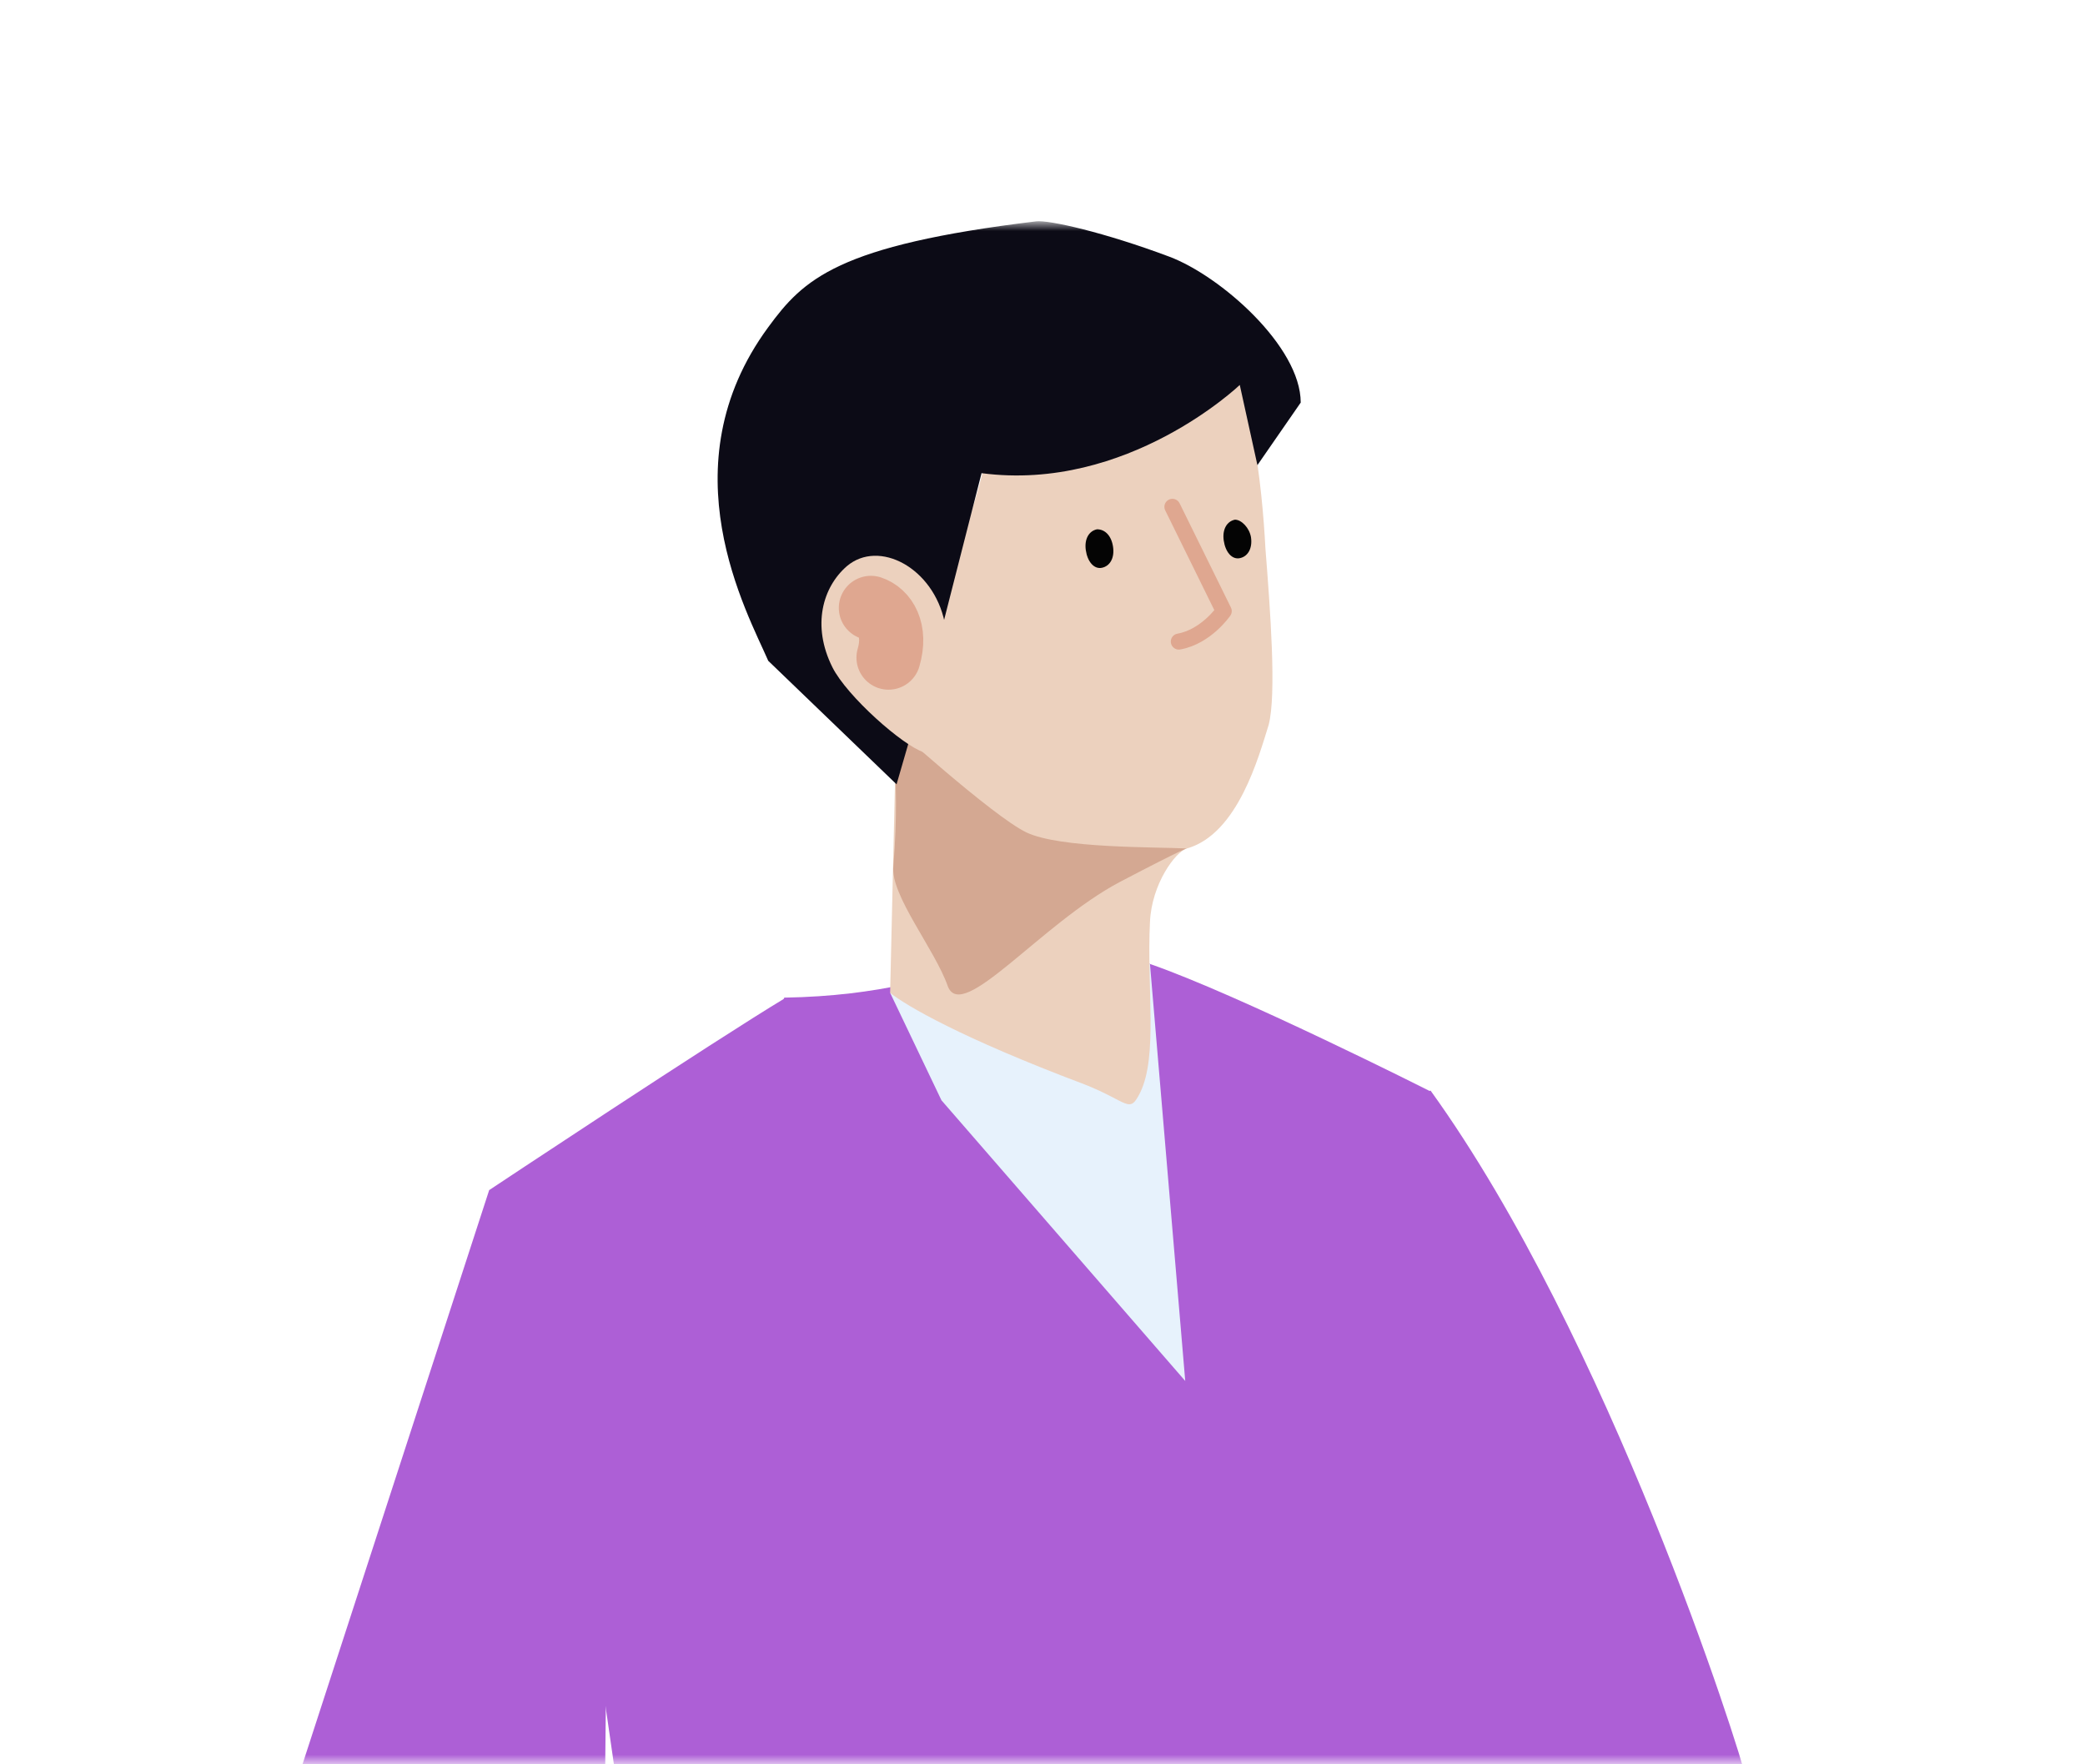 <?xml version="1.0" encoding="utf-8"?>
<!-- Generator: Adobe Illustrator 27.2.0, SVG Export Plug-In . SVG Version: 6.00 Build 0)  -->
<svg version="1.1" id="レイヤー_1" xmlns="http://www.w3.org/2000/svg" xmlns:xlink="http://www.w3.org/1999/xlink" x="0px"
	 y="0px" viewBox="0 0 130 110" style="enable-background:new 0 0 130 110;" xml:space="preserve">
<style type="text/css">
	.st0{fill:#FFFFFF;filter:url(#Adobe_OpacityMaskFilter);}
	.st1{mask:url(#mask0_7533_210563_00000099629698560385570000000011511461364173574315_);}
	.st2{fill:#AD5FD6;}
	.st3{fill:#E7F2FC;}
	.st4{fill:#ECD1BE;}
	.st5{fill:#D4A892;}
	.st6{fill:none;stroke:#DFA790;stroke-linecap:round;stroke-linejoin:round;}
	.st7{fill:#040404;}
	.st8{fill:none;stroke:#DFA790;stroke-width:4;stroke-linecap:round;stroke-linejoin:round;}
	.st9{fill:#0C0B16;}
</style>
<defs>
	<filter id="Adobe_OpacityMaskFilter" filterUnits="userSpaceOnUse" x="13.3" y="13.9" width="98.3" height="190.3">
		<feColorMatrix  type="matrix" values="1 0 0 0 0  0 1 0 0 0  0 0 1 0 0  0 0 0 1 0"/>
	</filter>
</defs>
<mask maskUnits="userSpaceOnUse" x="13.3" y="13.9" width="98.3" height="190.3" id="mask0_7533_210563_00000099629698560385570000000011511461364173574315_">
	<path class="st0" d="M10.5,109.9h109V12.5h-109V109.9z"/>
</mask>
<g class="st1">
	<path class="st2" d="M71.4,72.1c0,0,12,3.8,17,34.2c4.7,29,1.7,30.8,2.9,38.3c2.2,14.3,2,19.5,2,19.5l18.4-2c0,0-0.1-37.2-2.8-51.1
		c-0.4-1.9-8.6-27.6-19.7-43C89.1,68,72.8,70.6,71.4,72.1L71.4,72.1z"/>
	<path class="st2" d="M84.4,194.4l4.5,7.5l-4.5-19.1l-6.8,21.4l-43.9-8.5c0,0,3.4-40.3,8.6-57.8l-6.2-43l12.8-32.7
		c12.1-0.2,14.4-5,22.8-2.1C77.2,62,89.1,68,89.1,68S99.7,137.6,84.4,194.4L84.4,194.4z"/>
	<path class="st3" d="M71.7,60.1l2.2,26L58.7,68.6l-3.2-6.7L71.7,60.1z"/>
	<path class="st4" d="M53.3,35.3c1.6-0.7,3.2,0.4,4.5,2.6c0-0.3,0-0.7,0-1.1c0-1.7,1.7-1.7,2.8-5c0.5-1.6,1.7-5.4,0.4-6.2
		c-1.4-0.8,2.5-0.2,6.3-0.9c3.9-0.7,4.6-8.7,8.2-4.4c2.5,2.9,3.2,10.1,3.4,13.9c0.3,3.8,0.7,9.1,0.2,11c-0.6,1.9-1.9,6.8-5.1,7.7
		c-0.7,0.2-2.2,2.2-2.3,4.6c-0.2,4.1,0.5,8.3-0.6,10.6c-0.7,1.4-0.7,0.6-3.5-0.5c-7.7-2.9-11.1-4.9-12.1-5.7l0.3-13
		c0,0,0.5-2.1-0.5-3.9c-1.3-0.4-2.7-1.6-3.5-3.4C50.6,39,51.5,36.2,53.3,35.3z"/>
	<path class="st5" d="M55.4,45c0,0,6.5,5.9,8.6,6.9c2.1,1,8,0.9,10,1c0,0,0-0.1-4.2,2.1c-4.9,2.6-9.8,8.8-10.7,6.5
		c-0.8-2.3-3.6-5.7-3.4-7.5C56.2,47.9,55.4,45,55.4,45L55.4,45z"/>
	<path class="st6" d="M73.1,31.6l3.2,6.5c0,0-1.1,1.6-2.8,1.9"/>
	<path class="st7" d="M69.4,34.1c0.1,0.7-0.2,1.2-0.7,1.3c-0.5,0.1-0.9-0.4-1-1.1c-0.1-0.7,0.2-1.2,0.7-1.3
		C68.9,33,69.3,33.4,69.4,34.1z"/>
	<path class="st7" d="M78,33.5c0.1,0.7-0.2,1.2-0.7,1.3c-0.5,0.1-0.9-0.4-1-1.1c-0.1-0.7,0.2-1.2,0.7-1.3
		C77.4,32.4,77.9,32.9,78,33.5z"/>
	<path class="st8" d="M55.4,41c0.5-1.7-0.2-2.8-1.1-3.1"/>
	<path class="st2" d="M37.9,94l-0.4,39l12,22.3c0,0-17,5.2-19.4,4C13,151,13.3,127.1,13.3,127.1l17.2-52.9c0,0,14-9.3,18.5-12
		C49,62.2,38.9,90.9,37.9,94z"/>
	<path class="st9" d="M56.9,17.9c2.1,0.1,4.1,1,5.5,2.3c-5.9,1.3-10.5,6.5-10.9,13c0,0.3,0,0.6,0,0.9c-2.5-1.7-4.2-4.6-4-7.9
		C47.9,21.3,52.1,17.6,56.9,17.9L56.9,17.9z"/>
	<path class="st9" d="M58.8,38.9l-2.9,10l-8-7.7c-1.3-3-6.4-12.1,0-20.8c2.2-3,4.3-5.1,16.7-6.6c0.8-0.1,4.3,0.7,8.3,2.2
		c3.2,1.2,8.2,5.6,8.2,9.1L78.4,29l-1.1-5c0,0-7,6.7-16.1,5.5L58.8,38.9L58.8,38.9z"/>
	<path class="st4" d="M57.6,46.9c-1.3-0.4-4.8-3.5-5.7-5.3c-1.3-2.6-0.6-5,0.9-6.3c2-1.7,5.4,0.1,6.1,3.5"/>
	<path class="st8" d="M55.4,41c0.5-1.7-0.2-2.8-1.1-3.1"/>
</g>
</svg>
